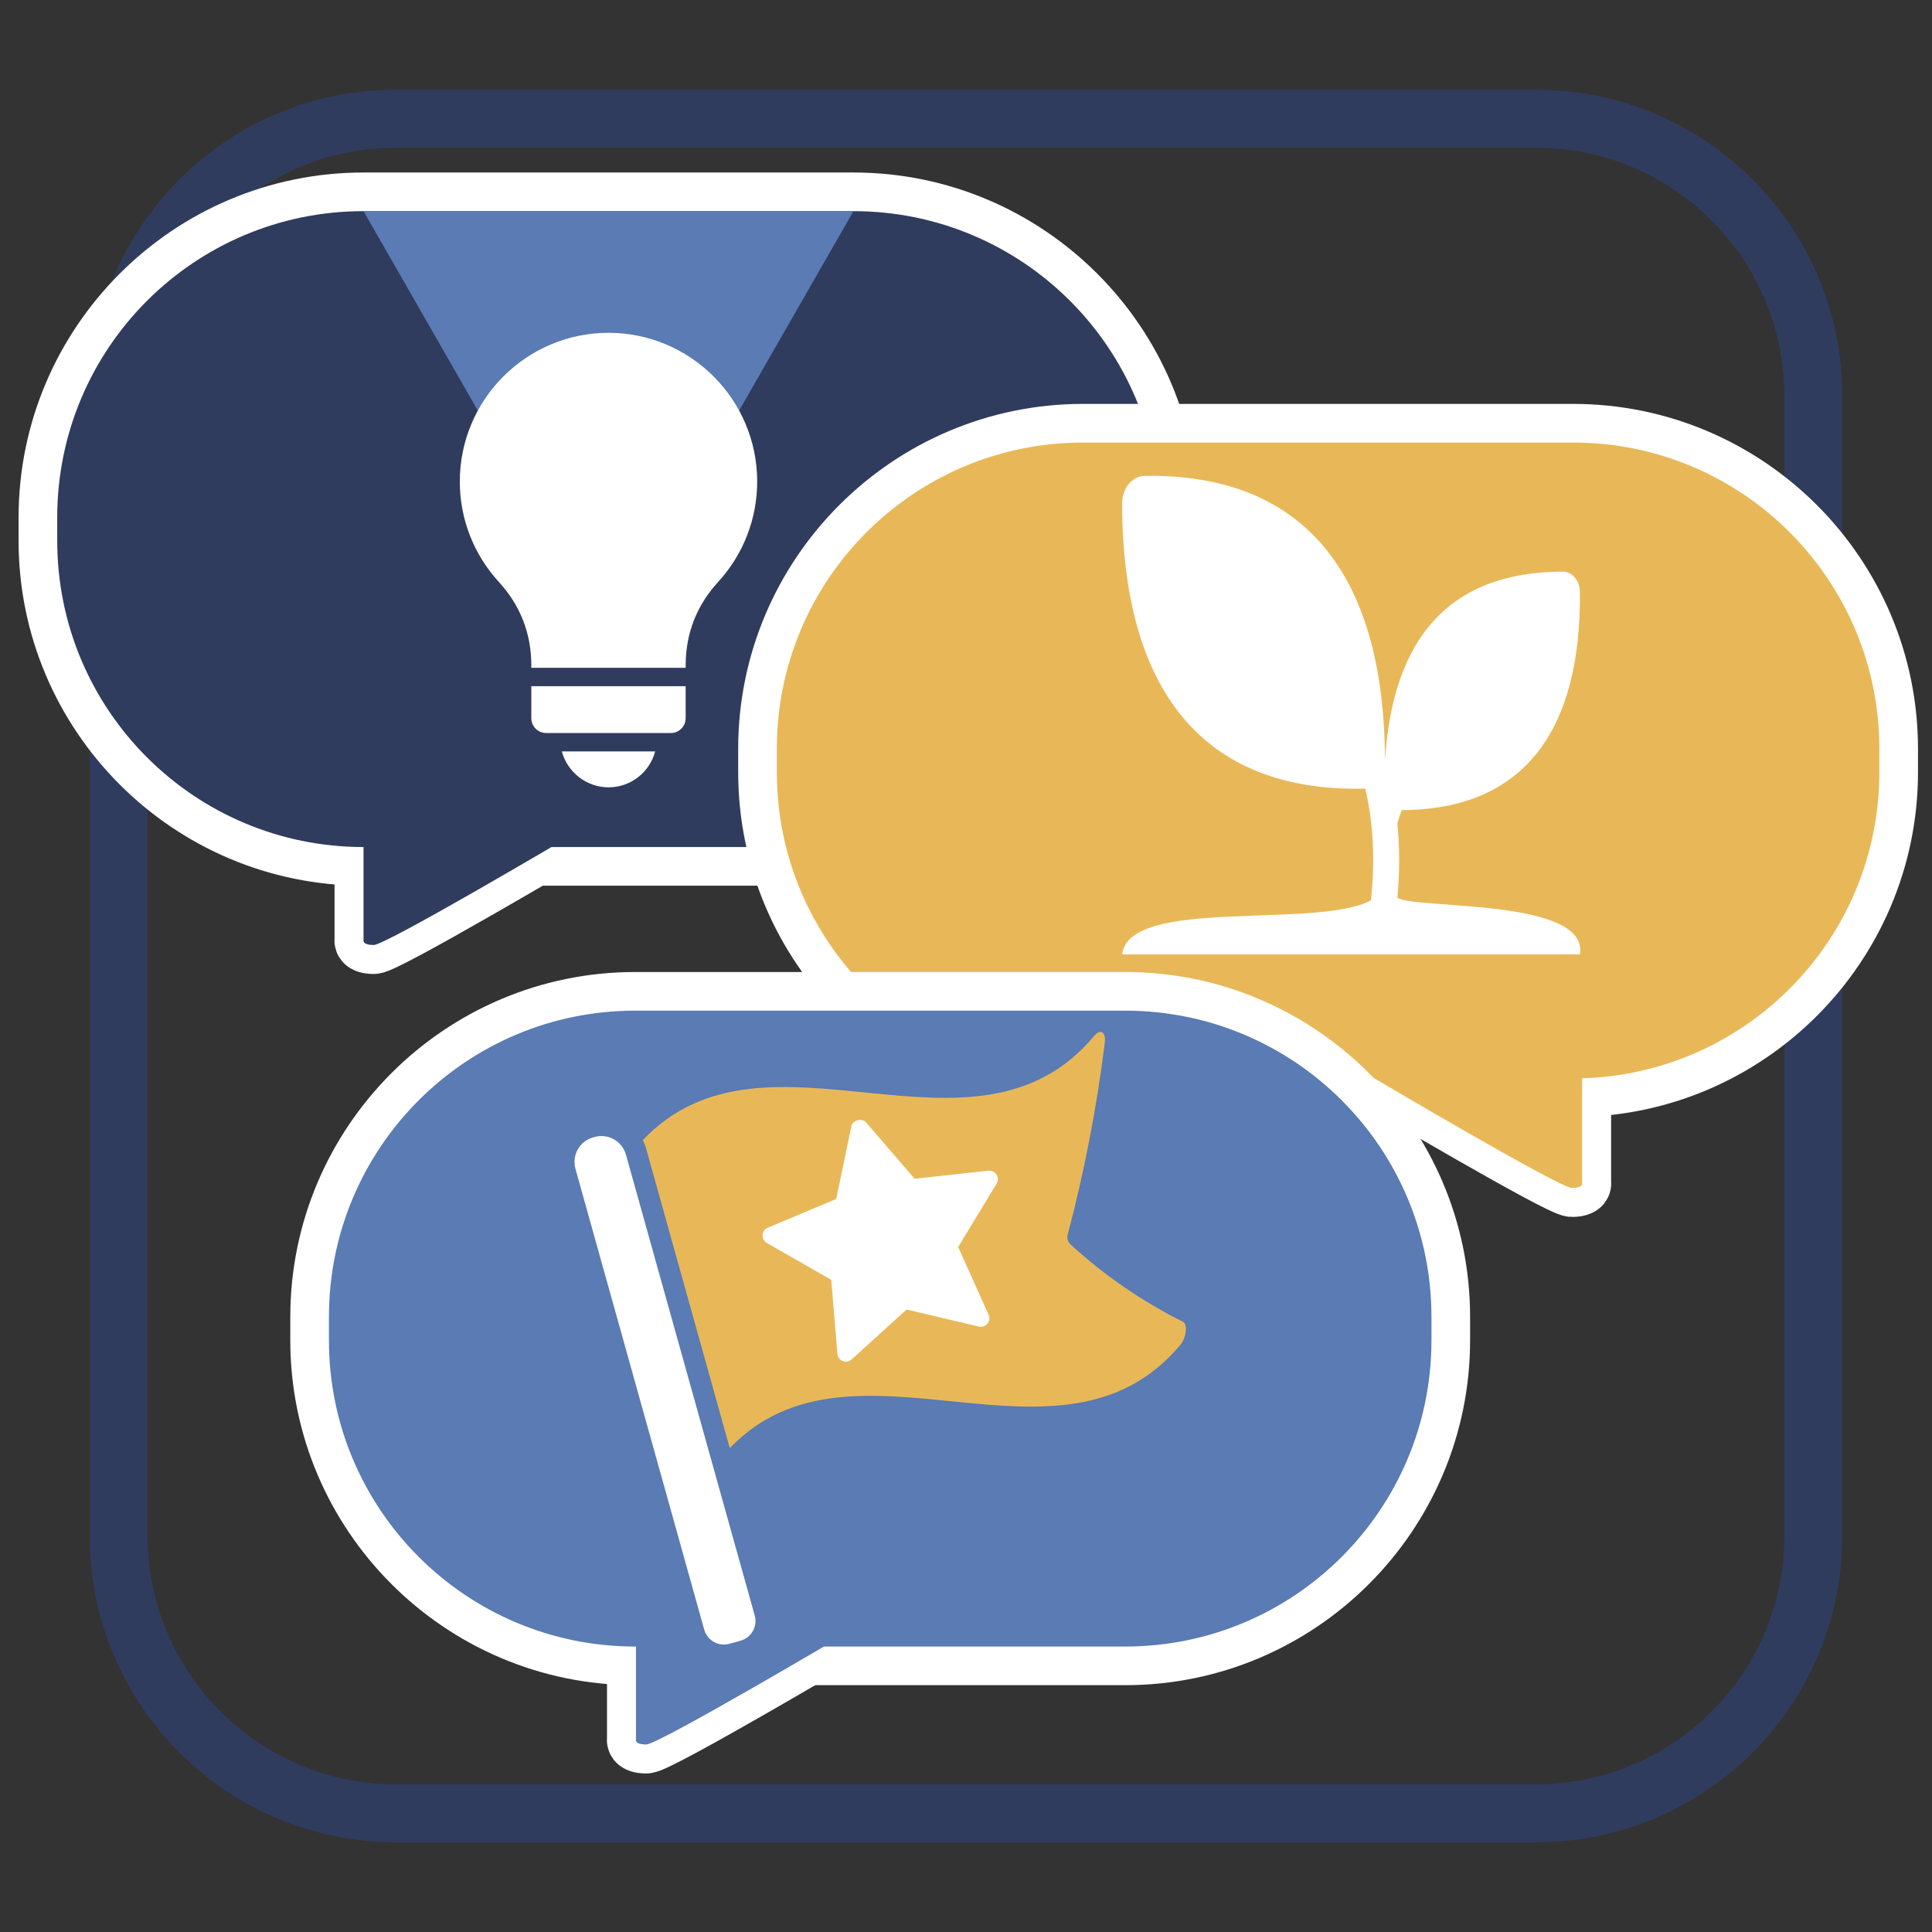 <svg xmlns="http://www.w3.org/2000/svg" id="Layer_1" data-name="Layer 1" width="200" height="200" viewBox="0 0 200 200"><rect x="0" y="0" width="200" height="200" fill="#333333" stroke="none"/><defs><style>      .cls-1, .cls-2 {        fill: #fff;      }      .cls-2, .cls-3 {        fill-rule: evenodd;      }      .cls-4, .cls-5 {        fill: #303c5e;      }      .cls-3, .cls-6, .cls-7 {        fill: #5a7bb3;      }      .cls-6, .cls-8, .cls-5 {        stroke: #fff;        stroke-miterlimit: 10;        stroke-width: 6px;      }      .cls-8, .cls-9 {        fill: #e8b858;      }    </style></defs><path class="cls-5" d="m37.632,86.436v10.848s-.199.541,1.062.541,20.522-11.389,20.522-11.389h-21.584Z"></path><path class="cls-8" d="m163.782,111.587v10.848s.199.541-1.062.541-20.522-11.389-20.522-11.389h21.584Z"></path><path class="cls-6" d="m65.836,169.199v10.848s-.199.541,1.062.541,20.522-11.389,20.522-11.389h-21.584Z"></path><path class="cls-4" d="m159.005,15.287c14.176,0,25.708,11.533,25.708,25.708v118.009c0,14.176-11.533,25.708-25.708,25.708H40.995c-14.176,0-25.708-11.533-25.708-25.708V40.995c0-14.176,11.533-25.708,25.708-25.708h118.009m0-6H40.995c-17.512,0-31.708,14.196-31.708,31.708v118.009c0,17.512,14.196,31.708,31.708,31.708h118.009c17.512,0,31.708-14.196,31.708-31.708V40.995c0-17.512-14.196-31.708-31.708-31.708h0Z"></path><g><rect class="cls-4" x="3.924" y="19.858" width="118.133" height="69.828" rx="33.709" ry="33.709"></rect><path class="cls-1" d="m88.349,21.858c17.512,0,31.708,14.196,31.708,31.708v2.411c0,17.512-14.196,31.708-31.708,31.708h-50.717c-17.512,0-31.708-14.196-31.708-31.708v-2.411c0-17.512,14.196-31.708,31.708-31.708h50.717m0-4h-50.717C17.943,17.858,1.924,33.877,1.924,53.566v2.411c0,19.69,16.019,35.708,35.708,35.708h50.717c19.69,0,35.708-16.019,35.708-35.708v-2.411c0-19.69-16.019-35.708-35.708-35.708h0Z"></path></g><g><rect class="cls-9" x="78.417" y="43.811" width="118.133" height="69.827" rx="33.709" ry="33.709"></rect><path class="cls-1" d="m162.842,45.811c17.512,0,31.708,14.196,31.708,31.708v2.411c0,17.512-14.196,31.708-31.708,31.708h-50.717c-17.512,0-31.708-14.196-31.708-31.708v-2.411c0-17.512,14.196-31.708,31.708-31.708h50.717m0-4h-50.717c-19.69,0-35.708,16.019-35.708,35.708v2.411c0,19.69,16.019,35.708,35.708,35.708h50.717c19.69,0,35.708-16.019,35.708-35.708v-2.411c0-19.69-16.019-35.708-35.708-35.708h0Z"></path></g><g><rect class="cls-7" x="32.051" y="102.622" width="118.133" height="69.827" rx="33.709" ry="33.709"></rect><path class="cls-1" d="m116.476,104.622c17.512,0,31.708,14.196,31.708,31.708v2.411c0,17.512-14.196,31.708-31.708,31.708h-50.717c-17.512,0-31.708-14.196-31.708-31.708v-2.411c0-17.512,14.196-31.708,31.708-31.708h50.717m0-4h-50.717c-19.69,0-35.708,16.019-35.708,35.708v2.411c0,19.69,16.019,35.708,35.708,35.708h50.717c19.69,0,35.708-16.019,35.708-35.708v-2.411c0-19.69-16.019-35.708-35.708-35.708h0Z"></path></g><path class="cls-4" d="m37.632,86.436v10.848s-.199.541,1.062.541,20.522-11.389,20.522-11.389h-21.584Z"></path><path class="cls-9" d="m163.782,111.587v10.848s.199.541-1.062.541-20.522-11.389-20.522-11.389h21.584Z"></path><path class="cls-7" d="m65.836,169.199v10.848s-.199.541,1.062.541,20.522-11.389,20.522-11.389h-21.584Z"></path><path class="cls-1" d="m116.161,98.801c.711-5.994,20.141-2.569,25.765-5.601.398-3.834.304-7.786-.591-11.562-16.843.411-25.139-10.244-25.173-29.515,0-1.576,1.031-2.839,2.339-2.861,16.251-.255,24.833,9.887,24.869,29.504.774-12.717,6.672-19.553,18.389-19.594.986-.011,1.783.939,1.792,2.116.137,14.342-5.804,22.53-18.443,22.573-.17.443-.323.907-.457,1.371.242,2.332.26,4.901.009,7.719h0c2.106,1.198,19.841.028,18.893,5.849h-47.392Z"></path><polyline class="cls-3" points="62.991 66.096 88.349 21.858 69.364 21.858 56.618 21.858 37.632 21.858 62.991 66.096"></polyline><path class="cls-2" d="m62.992,34.453c-8.487,0-15.393,6.905-15.393,15.393,0,3.86,1.435,7.551,4.042,10.395,2.231,2.435,3.362,5.344,3.362,8.647v.24h15.977v-.24c0-3.303,1.132-6.212,3.363-8.647,2.606-2.844,4.041-6.535,4.041-10.395 0-8.487-6.904-15.393-15.391-15.393Zm4.83,43.334h-9.66c.576,2.154,2.558,3.717,4.83,3.717,2.296,0,4.259-1.555,4.83-3.717h0Zm3.157-6.753h-15.977v3.318c0,.843.685,1.528,1.528,1.528h12.921c.843,0,1.528-.685,1.528-1.528v-3.318h-0Z"></path><g id="Page-1"><g id="_037---Waypoint-Flag" data-name="037---Waypoint-Flag"><path id="Shape" class="cls-1" d="m75.501,170.167l1.166-.326c1.122-.314,1.777-1.477,1.463-2.599l-13.332-47.712c-.188-.673-.636-1.244-1.245-1.587-.609-.343-1.33-.43-2.003-.242l-.151.042c-1.402.392-2.221,1.846-1.83,3.248l13.333,47.712c.313,1.122,1.477,1.777,2.599,1.464h0Z"></path><path id="Shape-2" data-name="Shape" class="cls-9" d="m122.452,136.825c-4.228-2.108-8.139-4.799-11.62-7.994-.293-.268-.407-.679-.295-1.059,1.724-6.524,3.005-13.157,3.833-19.854.131-1.114-.47-1.442-1.103-.677-12.428,14.863-33.931-2.719-46.73,10.79.154.288.275.592.36.906l8.649,30.971c12.821-13.345,34.248,4.128,46.654-10.702.633-.764.754-2.162.251-2.381h0Z"></path></g></g><g id="star"><path class="cls-1" d="m103.171,122.525l-3.985,6.568,3.153,7.008c.138.306.09.665-.124.924-.121.147-.284.247-.461.293-.136.035-.281.038-.423.004l-7.48-1.76-5.69,5.163c-.248.226-.604.292-.917.168-.313-.123-.528-.414-.556-.748l-.637-7.658-6.668-3.815c-.291-.167-.464-.486-.443-.821s.23-.63.54-.761l7.085-2.971,1.568-7.522c.137-.658,1.095-.906,1.534-.396l5.016,5.821,7.637-.833c.335-.036.66.12.841.404s.184.644.01.932h0Z"></path></g></svg>
